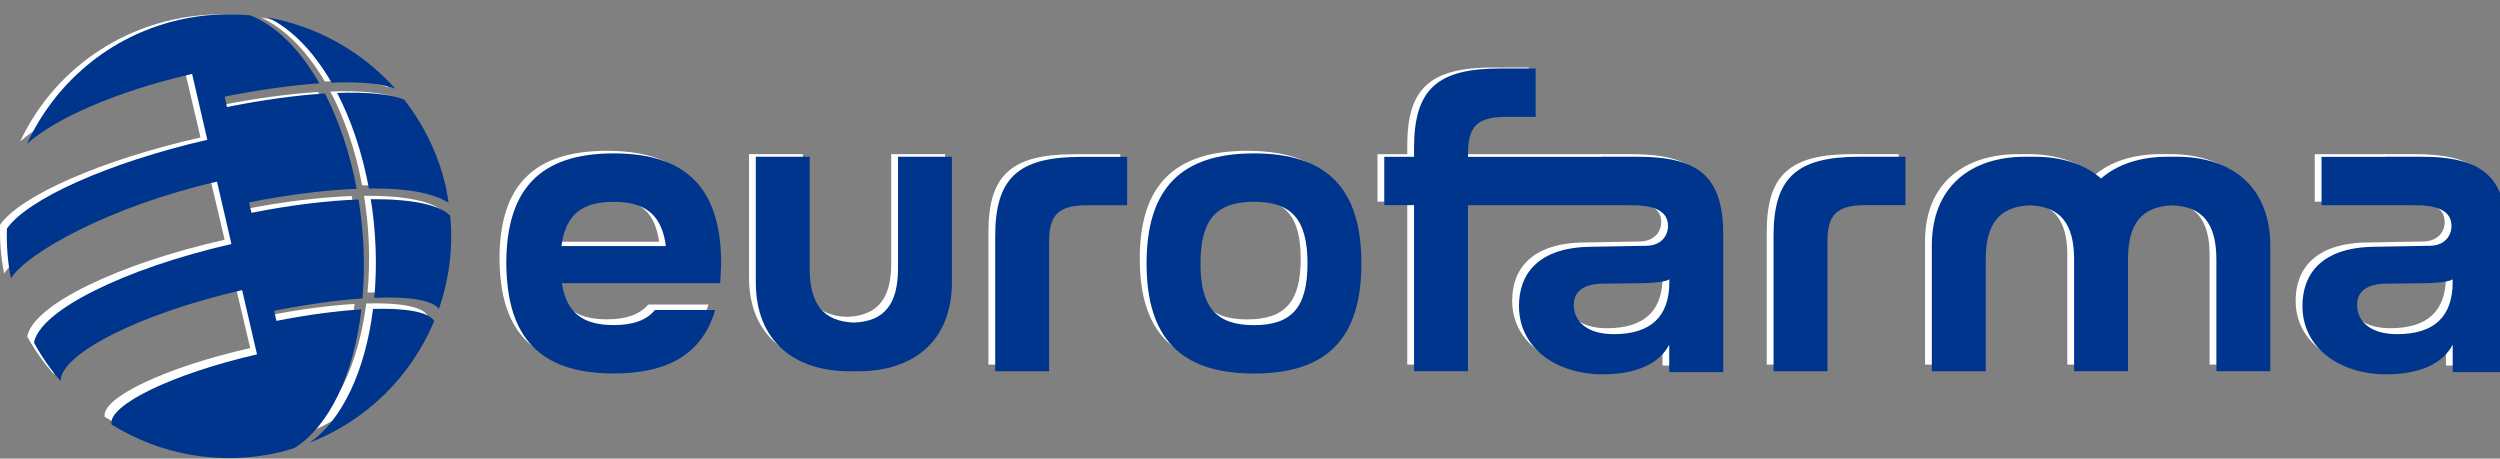 <svg width="169" height="31" viewBox="0 0 169 31" fill="none" xmlns="http://www.w3.org/2000/svg">
<rect x="0" y="0" width="169" height="31" fill="#808080" stroke="none"/>
<g clip-path="url(#clip0_138_10360)">
<path d="M60.246 17.839C60.246 20.225 59.293 21.346 57.261 21.42C55.225 21.342 54.277 20.225 54.277 17.839V10.418H50.633V18.746C50.633 22.672 53.27 24.649 56.941 24.649H57.582C61.253 24.649 63.89 22.672 63.89 18.746V10.418H60.246V17.839Z" fill="white"/>
<path d="M84.311 10.195C79.375 10.195 77.049 12.529 77.049 17.498C77.049 22.468 79.375 24.802 84.311 24.802C89.246 24.802 91.572 22.468 91.572 17.498C91.572 12.529 89.246 10.195 84.311 10.195ZM84.311 21.591C81.758 21.591 80.693 20.408 80.693 17.498C80.693 14.588 81.758 13.406 84.311 13.406C86.863 13.406 87.928 14.588 87.928 17.498C87.928 20.408 86.863 21.591 84.311 21.591Z" fill="white"/>
<path d="M66.817 15.697V24.649H70.461V16.028C70.461 14.27 71.107 13.637 73.013 13.637H75.735V10.426H72.626C68.363 10.426 66.817 11.827 66.817 15.697Z" fill="white"/>
<path d="M119.432 15.688V24.649H123.076V16.019C123.076 14.261 123.722 13.629 125.628 13.629H128.35V10.418H125.241C120.973 10.418 119.432 11.814 119.432 15.688Z" fill="white"/>
<path d="M146.704 10.418H146.063C144.249 10.418 142.69 10.902 141.572 11.862C140.458 10.902 138.899 10.418 137.086 10.418H136.445C132.77 10.418 130.132 12.394 130.132 16.32V24.649H133.776V17.223C133.776 14.837 134.73 13.716 136.761 13.642C138.797 13.716 139.75 14.837 139.75 17.223V24.645H143.394V17.223C143.394 14.837 144.347 13.716 146.379 13.642C148.415 13.716 149.368 14.837 149.368 17.223V24.645H153.012V16.32C153.012 12.389 150.379 10.418 146.704 10.418Z" fill="white"/>
<path d="M110.246 10.418H107.832V10.426H98.78V10.165C98.78 8.406 99.426 7.774 101.332 7.774H103.35V4.563H100.936C96.677 4.563 95.131 5.963 95.131 9.833V10.422H93.118V13.629H95.131V24.645H98.775V13.633H109.462C109.707 13.633 109.939 13.633 110.148 13.642H110.175C110.264 13.642 110.34 13.65 110.429 13.655C111.587 13.746 112.309 14.139 112.3 15.038C112.295 15.614 111.872 16.325 110.821 16.325L107.146 16.39C107.141 16.39 107.137 16.39 107.132 16.39C103.515 16.416 102.223 18.201 102.223 20.321C102.223 23.122 104.767 24.854 107.89 24.854C110.162 24.854 111.721 24.139 112.38 22.886V24.649H112.389V24.71H116.033V15.688C116.046 11.818 114.505 10.418 110.246 10.418ZM112.389 18.724C112.389 21.032 111.128 22.188 108.629 22.188C106.892 22.188 105.983 21.399 105.93 20.347C105.876 19.331 106.629 18.842 107.925 18.838L110.384 18.812C111.226 18.812 112.166 18.716 112.389 18.55V18.724Z" fill="white"/>
<path d="M163.2 10.418H160.785V10.426H156.478V13.633H162.425C162.67 13.633 162.901 13.633 163.111 13.642H163.138C163.227 13.642 163.302 13.65 163.391 13.655C164.55 13.746 165.271 14.139 165.262 15.038C165.258 15.614 164.835 16.325 163.783 16.325L160.108 16.39C160.104 16.39 160.099 16.39 160.095 16.39C156.478 16.416 155.186 18.201 155.186 20.321C155.186 23.122 157.729 24.854 160.852 24.854C163.124 24.854 164.683 24.139 165.343 22.886V24.649H165.352V24.71H168.996V15.688C169 11.818 167.459 10.413 163.2 10.418ZM165.343 18.724C165.343 21.032 164.082 22.188 161.583 22.188C159.845 22.188 158.937 21.399 158.883 20.347C158.83 19.331 159.583 18.842 160.879 18.838L163.338 18.811C164.18 18.811 165.12 18.715 165.343 18.55V18.724Z" fill="white"/>
<path d="M41.028 10.195C36.093 10.195 33.767 12.529 33.767 17.498C33.767 17.795 33.781 18.074 33.798 18.349H33.794C33.803 18.497 33.821 18.637 33.834 18.781C33.834 18.79 33.834 18.803 33.838 18.816C34.235 22.873 36.56 24.797 41.028 24.797C44.793 24.797 47.033 23.436 47.889 20.587H43.817C43.233 21.272 42.329 21.586 41.028 21.586C38.917 21.586 37.834 20.753 37.522 18.816C37.522 18.812 37.522 18.812 37.522 18.807H48.227C48.236 18.703 48.245 18.532 48.254 18.345C48.272 18.035 48.29 17.677 48.29 17.494C48.285 12.529 45.96 10.195 41.028 10.195ZM37.536 16.072C37.87 14.209 38.948 13.41 41.024 13.41C43.1 13.41 44.178 14.213 44.512 16.072L44.548 16.342H37.5L37.536 16.072Z" fill="white"/>
<path d="M23.971 20.548C22.313 20.644 20.349 20.897 18.228 21.307L18.073 20.64C20.273 20.208 22.322 19.933 24.046 19.815C24.238 17.634 24.135 15.413 23.779 13.253C21.676 13.328 19.195 13.62 16.54 14.139L16.375 13.445C19.044 12.926 21.534 12.625 23.654 12.546C23.2 10.173 22.451 8.022 21.507 6.22C19.574 6.338 17.311 6.639 14.887 7.119L14.723 6.43C17.079 5.967 19.266 5.671 21.133 5.549C19.828 3.306 18.202 1.709 16.464 1.038C14.887 0.889 13.266 0.972 11.635 1.339C6.913 2.407 3.243 5.553 1.367 9.558C3.256 7.878 7.448 6.072 12.513 4.925L12.526 4.92L13.555 9.292C6.806 10.819 1.389 13.24 0.008 15.186C-0.027 16.272 0.057 17.376 0.276 18.489C1.381 16.778 6.994 13.698 14.206 12.071H14.21L15.186 16.207C7.902 17.852 2.236 20.626 1.839 22.751C2.347 23.667 2.949 24.518 3.63 25.295C3.679 23.467 8.994 20.831 15.89 19.27L15.908 19.265L16.914 23.532H16.905C11.203 24.819 6.824 26.9 7.078 28.183C10.339 30.172 14.371 30.944 18.407 30.033C18.763 29.954 19.106 29.845 19.449 29.74C21.792 28.305 23.458 24.867 23.971 20.548Z" fill="white"/>
<path d="M21.957 5.505C23.855 5.427 25.348 5.557 26.261 5.902C24.02 3.437 20.973 1.758 17.632 1.177C19.236 1.915 20.737 3.428 21.957 5.505Z" fill="white"/>
<path d="M29.976 14.322C29.219 13.581 27.276 13.21 24.608 13.236C24.956 15.391 25.049 17.603 24.844 19.776C27.178 19.684 28.787 19.928 29.21 20.517C29.9 18.572 30.181 16.469 29.976 14.322Z" fill="white"/>
<path d="M22.332 6.186C23.285 7.987 24.033 10.151 24.479 12.529C26.181 12.507 28.337 12.595 29.865 13.463C29.807 13.096 29.753 12.734 29.669 12.368C29.156 10.199 28.167 8.267 26.858 6.622C25.936 6.26 24.359 6.111 22.332 6.186Z" fill="white"/>
<path d="M24.759 20.513C24.238 24.605 22.675 27.886 20.474 29.387C24.372 27.904 27.357 24.937 28.893 21.316C28.519 20.718 26.991 20.448 24.759 20.513Z" fill="white"/>
<g clip-path="url(#clip1_138_10360)">
<path d="M60.705 18.157C60.705 20.588 59.752 21.731 57.721 21.806C55.685 21.726 54.736 20.588 54.736 18.157V10.596H51.092V19.081C51.092 23.082 53.729 25.096 57.4 25.096H58.041C61.712 25.096 64.349 23.082 64.349 19.081V10.596H60.705V18.157Z" fill="#00358E"/>
<path d="M84.77 10.369C79.834 10.369 77.508 12.747 77.508 17.81C77.508 22.873 79.834 25.251 84.77 25.251C89.706 25.251 92.031 22.873 92.031 17.81C92.031 12.747 89.706 10.369 84.77 10.369ZM84.77 21.98C82.217 21.98 81.153 20.775 81.153 17.81C81.153 14.845 82.217 13.641 84.77 13.641C87.322 13.641 88.387 14.845 88.387 17.81C88.387 20.775 87.322 21.98 84.77 21.98Z" fill="#00358E"/>
<path d="M67.276 15.974V25.096H70.92V16.312C70.92 14.521 71.566 13.876 73.473 13.876H76.194V10.605H73.085C68.822 10.605 67.276 12.032 67.276 15.974Z" fill="#00358E"/>
<path d="M119.891 15.965V25.096H123.535V16.303C123.535 14.512 124.181 13.867 126.088 13.867H128.809V10.596H125.7C121.432 10.596 119.891 12.018 119.891 15.965Z" fill="#00358E"/>
<path d="M147.163 10.596H146.522C144.708 10.596 143.149 11.089 142.031 12.067C140.917 11.089 139.358 10.596 137.545 10.596H136.904C133.229 10.596 130.591 12.609 130.591 16.61V25.096H134.235V17.53C134.235 15.099 135.189 13.956 137.22 13.881C139.256 13.956 140.209 15.099 140.209 17.53V25.091H143.853V17.53C143.853 15.099 144.806 13.956 146.838 13.881C148.874 13.956 149.827 15.099 149.827 17.53V25.091H153.471V16.61C153.471 12.605 150.838 10.596 147.163 10.596Z" fill="#00358E"/>
<path d="M110.705 10.596H108.291V10.605H99.239V10.338C99.239 8.547 99.885 7.902 101.791 7.902H103.809V4.63H101.395C97.136 4.63 95.59 6.057 95.59 10V10.6H93.577V13.867H95.59V25.091H99.234V13.872H109.921C110.166 13.872 110.398 13.872 110.607 13.881H110.634C110.723 13.881 110.799 13.889 110.888 13.894C112.046 13.987 112.768 14.387 112.759 15.303C112.754 15.89 112.331 16.614 111.28 16.614L107.605 16.681C107.6 16.681 107.596 16.681 107.591 16.681C103.974 16.708 102.682 18.526 102.682 20.686C102.682 23.54 105.226 25.305 108.349 25.305C110.621 25.305 112.18 24.576 112.839 23.3V25.096H112.848V25.158H116.492V15.965C116.505 12.023 114.964 10.596 110.705 10.596ZM112.848 19.059C112.848 21.411 111.587 22.589 109.088 22.589C107.351 22.589 106.442 21.784 106.389 20.713C106.335 19.677 107.088 19.179 108.384 19.175L110.843 19.148C111.685 19.148 112.625 19.05 112.848 18.881V19.059Z" fill="#00358E"/>
<path d="M163.659 10.596H161.245V10.605H156.937V13.872H162.884C163.129 13.872 163.361 13.872 163.57 13.881H163.597C163.686 13.881 163.761 13.889 163.851 13.894C165.009 13.987 165.73 14.387 165.722 15.303C165.717 15.89 165.294 16.614 164.243 16.614L160.567 16.681C160.563 16.681 160.558 16.681 160.554 16.681C156.937 16.708 155.645 18.526 155.645 20.686C155.645 23.54 158.189 25.305 161.311 25.305C163.583 25.305 165.142 24.576 165.802 23.3V25.096H165.811V25.158H169.455V15.965C169.459 12.023 167.918 10.591 163.659 10.596ZM165.802 19.059C165.802 21.411 164.541 22.589 162.042 22.589C160.305 22.589 159.396 21.784 159.342 20.713C159.289 19.677 160.042 19.179 161.338 19.175L163.797 19.148C164.639 19.148 165.579 19.05 165.802 18.881V19.059Z" fill="#00358E"/>
<path d="M41.487 10.369C36.552 10.369 34.226 12.747 34.226 17.81C34.226 18.113 34.24 18.397 34.257 18.677H34.253C34.262 18.828 34.28 18.97 34.293 19.117C34.293 19.126 34.293 19.139 34.297 19.153C34.694 23.287 37.019 25.247 41.487 25.247C45.252 25.247 47.492 23.86 48.348 20.957H44.276C43.693 21.655 42.788 21.975 41.487 21.975C39.376 21.975 38.293 21.126 37.982 19.153C37.982 19.148 37.982 19.148 37.982 19.144H48.686C48.695 19.037 48.704 18.864 48.713 18.673C48.731 18.357 48.749 17.992 48.749 17.806C48.744 12.747 46.419 10.369 41.487 10.369ZM37.995 16.357C38.329 14.459 39.407 13.645 41.483 13.645C43.559 13.645 44.637 14.463 44.971 16.357L45.007 16.632H37.959L37.995 16.357Z" fill="#00358E"/>
<path d="M24.43 20.917C22.773 21.015 20.808 21.273 18.688 21.691L18.532 21.011C20.733 20.571 22.782 20.291 24.506 20.171C24.697 17.948 24.595 15.685 24.238 13.485C22.136 13.561 19.654 13.858 16.999 14.387L16.835 13.681C19.503 13.152 21.993 12.845 24.114 12.765C23.659 10.347 22.911 8.155 21.966 6.32C20.033 6.44 17.77 6.746 15.347 7.235L15.182 6.533C17.538 6.062 19.726 5.76 21.592 5.635C20.287 3.35 18.661 1.723 16.924 1.039C15.347 0.888 13.725 0.972 12.095 1.346C7.373 2.435 3.702 5.639 1.827 9.72C3.715 8.009 7.907 6.168 12.972 4.999L12.986 4.995L14.015 9.449C7.266 11.005 1.849 13.472 0.468 15.454C0.432 16.561 0.517 17.686 0.735 18.819C1.84 17.077 7.453 13.938 14.665 12.28H14.67L15.645 16.494C8.362 18.17 2.695 20.997 2.299 23.162C2.807 24.096 3.408 24.962 4.09 25.754C4.139 23.891 9.453 21.206 16.349 19.615L16.367 19.61L17.374 23.958H17.365C11.663 25.269 7.284 27.389 7.538 28.696C10.798 30.723 14.83 31.51 18.866 30.581C19.222 30.501 19.565 30.39 19.908 30.283C22.252 28.821 23.918 25.318 24.43 20.917Z" fill="#00358E"/>
<path d="M22.417 5.591C24.314 5.511 25.807 5.644 26.72 5.995C24.479 3.484 21.432 1.772 18.091 1.181C19.695 1.932 21.196 3.475 22.417 5.591Z" fill="#00358E"/>
<path d="M30.435 14.574C29.678 13.819 27.735 13.441 25.067 13.467C25.415 15.663 25.508 17.917 25.303 20.131C27.637 20.037 29.246 20.286 29.669 20.886C30.359 18.904 30.64 16.761 30.435 14.574Z" fill="#00358E"/>
<path d="M22.791 6.284C23.744 8.12 24.492 10.325 24.938 12.747C26.64 12.725 28.796 12.814 30.324 13.698C30.266 13.325 30.212 12.956 30.128 12.583C29.616 10.374 28.627 8.404 27.317 6.729C26.395 6.36 24.818 6.208 22.791 6.284Z" fill="#00358E"/>
<path d="M25.219 20.882C24.697 25.051 23.134 28.394 20.933 29.923C24.831 28.412 27.816 25.389 29.353 21.7C28.978 21.091 27.45 20.815 25.219 20.882Z" fill="#00358E"/>
</g>
</g>
<defs>
<clipPath id="clip0_138_10360">
<rect width="169" height="30" fill="white" transform="translate(0 0.968)"/>
</clipPath>
<clipPath id="clip1_138_10360">
<rect width="169" height="30" fill="white" transform="translate(0.459 0.968)"/>
</clipPath>
</defs>
</svg>
